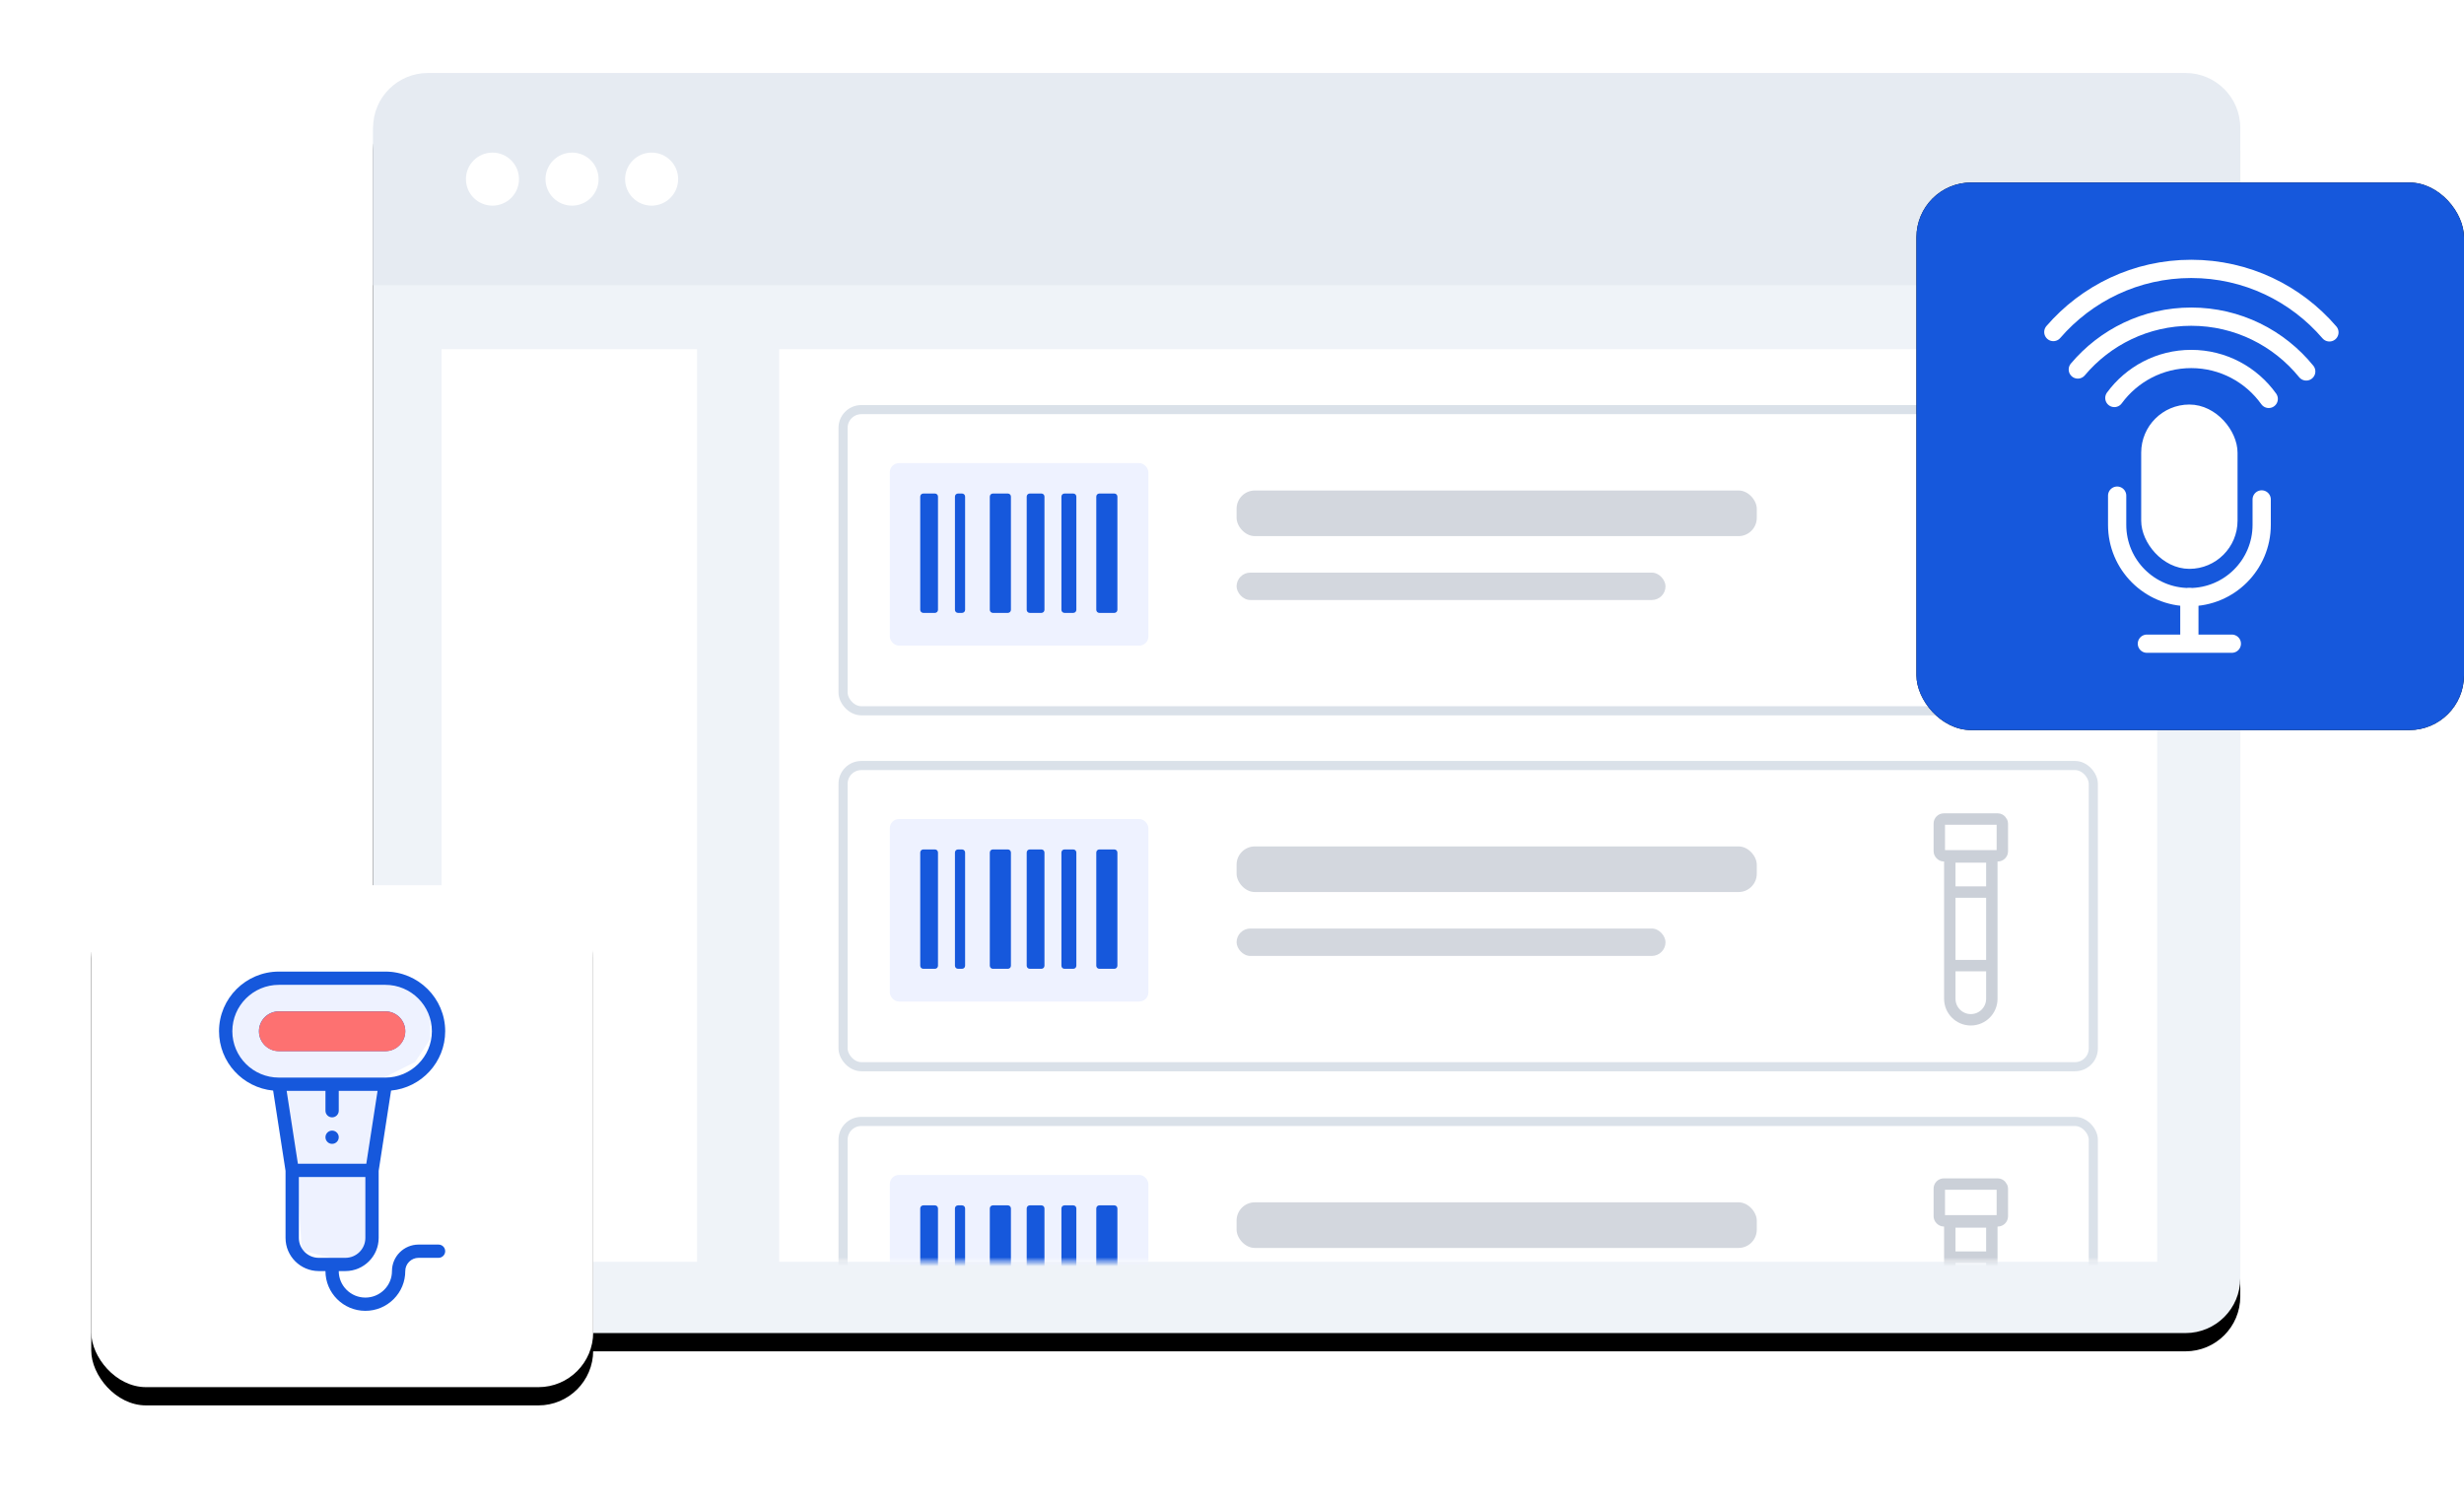 <?xml version="1.0" encoding="UTF-8"?>
<svg width="270px" height="165px" viewBox="0 0 270 165" version="1.1" xmlns="http://www.w3.org/2000/svg" xmlns:xlink="http://www.w3.org/1999/xlink">
    <title>Automating-Manual-Data-Entry-Transcription-Avoid-Errors</title>
    <defs>
        <path d="M6,0 L198.603,0 C201.916,0 204.603,2.686 204.603,6 L204.603,131.613 C204.603,134.927 201.916,137.613 198.603,137.613 L6,137.613 C2.686,137.613 0,134.927 0,131.613 L0,6 C0,2.686 2.686,0 6,0 Z" id="path-1"></path>
        <filter x="-7.8%" y="-10.2%" width="115.6%" height="123.3%" filterUnits="objectBoundingBox" id="filter-2">
            <feOffset dx="0" dy="2" in="SourceAlpha" result="shadowOffsetOuter1"></feOffset>
            <feGaussianBlur stdDeviation="5" in="shadowOffsetOuter1" result="shadowBlurOuter1"></feGaussianBlur>
            <feColorMatrix values="0 0 0 0 0   0 0 0 0 0   0 0 0 0 0  0 0 0 0.1 0" type="matrix" in="shadowBlurOuter1"></feColorMatrix>
        </filter>
        <rect id="path-3" x="0" y="0" width="151" height="100"></rect>
        <rect id="path-5" x="0" y="0" width="151" height="100"></rect>
        <rect id="path-7" x="0" y="0" width="55" height="55" rx="6"></rect>
        <filter x="-29.1%" y="-25.5%" width="158.2%" height="158.2%" filterUnits="objectBoundingBox" id="filter-8">
            <feOffset dx="0" dy="2" in="SourceAlpha" result="shadowOffsetOuter1"></feOffset>
            <feGaussianBlur stdDeviation="5" in="shadowOffsetOuter1" result="shadowBlurOuter1"></feGaussianBlur>
            <feColorMatrix values="0 0 0 0 0   0 0 0 0 0   0 0 0 0 0  0 0 0 0.1 0" type="matrix" in="shadowBlurOuter1"></feColorMatrix>
        </filter>
    </defs>
    <g id="Page-1" stroke="none" stroke-width="1" fill="none" fill-rule="evenodd">
        <g id="Lab-Workflow-Management-System" transform="translate(-1105, -8102)">
            <g id="Automating-Manual-Data-Entry-Transcription-Avoid-Errors" transform="translate(1115, 8110)">
                <g id="path-1" transform="translate(30.882, 0.462)">
                    <use fill="black" fill-opacity="1" filter="url(#filter-2)" xlink:href="#path-1"></use>
                    <use fill="#EFF3F8" fill-rule="evenodd" xlink:href="#path-1"></use>
                </g>
                <path d="M36.882,0 L229.485,0 C232.799,0 235.485,2.686 235.485,6 L235.485,23.255 L235.485,23.255 L30.882,23.255 L30.882,6 C30.882,2.686 33.569,0 36.882,0 Z" id="Rectangle" fill="#E6EBF2" fill-rule="nonzero"></path>
                <circle id="Oval" fill="#FFFFFF" fill-rule="nonzero" cx="43.963" cy="11.627" r="2.907"></circle>
                <circle id="Oval-Copy-7" fill="#FFFFFF" fill-rule="nonzero" cx="52.684" cy="11.627" r="2.907"></circle>
                <circle id="Oval-Copy-8" fill="#FFFFFF" fill-rule="nonzero" cx="61.404" cy="11.627" r="2.907"></circle>
                <g id="Group-22" transform="translate(38.381, 30.264)">
                    <g id="Mask" transform="translate(37, 0)" fill="#FFFFFF" fill-rule="nonzero">
                        <rect id="path-3" x="0" y="0" width="151" height="100"></rect>
                    </g>
                    <g id="sample-barcoding-Clipped" transform="translate(37, 0)">
                        <mask id="mask-4" fill="white">
                            <use xlink:href="#path-3"></use>
                        </mask>
                        <g id="path-3"></g>
                        <g id="sample-barcoding" mask="url(#mask-4)">
                            <g transform="translate(7, 84.621)" id="Group">
                                <rect id="Rectangle" stroke="#DAE1E9" x="0" y="0" width="137" height="33" rx="2"></rect>
                                <g id="Group-10" transform="translate(120.123, 6.862)" stroke="#CBD0D8" stroke-width="1.25">
                                    <path d="M1.151,4.155 L5.756,4.155 L5.756,19.697 C5.756,20.969 4.726,22 3.454,22 C2.182,22 1.151,20.969 1.151,19.697 L1.151,4.155 L1.151,4.155 Z" id="Rectangle-Copy-37" fill="#FFFFFF" fill-rule="nonzero"></path>
                                    <line x1="1.151" y1="8.005" x2="5.756" y2="8.005" id="Path-90-Copy-2"></line>
                                    <rect id="Rectangle-Copy-38" fill="#FFFFFF" fill-rule="nonzero" x="0" y="0" width="6.908" height="4.03" rx="0.5"></rect>
                                    <line x1="1.151" y1="16.064" x2="5.756" y2="16.064" id="Path-90-Copy-3"></line>
                                </g>
                                <g id="Group-3" transform="translate(5.123, 5.862)" fill-rule="nonzero">
                                    <rect id="Rectangle" fill="#EEF2FF" x="0" y="0" width="28.333" height="20" rx="1"></rect>
                                    <path d="M12.937,16.412 L11.291,16.412 C11.107,16.412 10.957,16.262 10.957,16.076 L10.957,3.669 C10.957,3.483 11.107,3.333 11.291,3.333 L12.937,3.333 C13.122,3.333 13.271,3.483 13.271,3.669 L13.271,16.076 C13.271,16.262 13.122,16.412 12.937,16.412 L12.937,16.412 Z M7.471,16.412 C7.287,16.412 7.137,16.262 7.137,16.076 L7.137,3.669 C7.137,3.483 7.287,3.333 7.471,3.333 L7.916,3.333 C8.101,3.333 8.25,3.483 8.25,3.669 L8.25,16.076 C8.25,16.262 8.101,16.412 7.916,16.412 L7.471,16.412 Z M4.946,16.412 L3.667,16.412 C3.483,16.412 3.333,16.262 3.333,16.076 L3.333,3.669 C3.333,3.483 3.483,3.333 3.667,3.333 L4.946,3.333 C5.13,3.333 5.279,3.483 5.279,3.669 L5.279,16.076 C5.279,16.262 5.13,16.412 4.946,16.412 L4.946,16.412 Z" id="Shape" fill="#1658DC"></path>
                                    <path d="M24.604,16.412 L22.958,16.412 C22.773,16.412 22.624,16.262 22.624,16.076 L22.624,3.669 C22.624,3.483 22.773,3.333 22.958,3.333 L24.604,3.333 C24.788,3.333 24.938,3.483 24.938,3.669 L24.938,16.076 C24.938,16.262 24.788,16.412 24.604,16.412 L24.604,16.412 Z M19.137,16.412 C18.954,16.412 18.804,16.262 18.804,16.076 L18.804,3.669 C18.804,3.483 18.954,3.333 19.137,3.333 L20.106,3.333 C20.291,3.333 20.44,3.483 20.44,3.669 L20.44,16.076 C20.44,16.262 20.291,16.412 20.106,16.412 L19.137,16.412 Z M15.334,16.412 C15.149,16.412 15,16.262 15,16.076 L15,3.669 C15,3.483 15.149,3.333 15.334,3.333 L16.612,3.333 C16.797,3.333 16.946,3.483 16.946,3.669 L16.946,16.076 C16.946,16.262 16.797,16.412 16.612,16.412 L15.334,16.412 Z" id="Shape-Copy" fill="#1658DC"></path>
                                </g>
                                <rect id="Rectangle" fill="#D3D7DE" x="43.123" y="8.862" width="57" height="5" rx="2"></rect>
                                <rect id="Rectangle-Copy" fill="#D3D7DE" x="43.123" y="17.862" width="47" height="3" rx="1.5"></rect>
                            </g>
                        </g>
                    </g>
                    <g id="sample-barcoding-Clipped" transform="translate(37, 0)">
                        <mask id="mask-6" fill="white">
                            <use xlink:href="#path-5"></use>
                        </mask>
                        <g id="path-3"></g>
                        <g id="sample-barcoding" mask="url(#mask-6)">
                            <g transform="translate(7, 6.621)" id="Group">
                                <g transform="translate(0, 0)">
                                    <rect id="Rectangle" stroke="#DAE1E9" x="0" y="0" width="137" height="33" rx="2"></rect>
                                    <g id="Group-3" transform="translate(5.123, 5.862)" fill-rule="nonzero">
                                        <rect id="Rectangle" fill="#EEF2FF" x="0" y="0" width="28.333" height="20" rx="1"></rect>
                                        <path d="M12.937,16.412 L11.291,16.412 C11.107,16.412 10.957,16.262 10.957,16.076 L10.957,3.669 C10.957,3.483 11.107,3.333 11.291,3.333 L12.937,3.333 C13.122,3.333 13.271,3.483 13.271,3.669 L13.271,16.076 C13.271,16.262 13.122,16.412 12.937,16.412 L12.937,16.412 Z M7.471,16.412 C7.287,16.412 7.137,16.262 7.137,16.076 L7.137,3.669 C7.137,3.483 7.287,3.333 7.471,3.333 L7.916,3.333 C8.101,3.333 8.25,3.483 8.25,3.669 L8.25,16.076 C8.25,16.262 8.101,16.412 7.916,16.412 L7.471,16.412 Z M4.946,16.412 L3.667,16.412 C3.483,16.412 3.333,16.262 3.333,16.076 L3.333,3.669 C3.333,3.483 3.483,3.333 3.667,3.333 L4.946,3.333 C5.13,3.333 5.279,3.483 5.279,3.669 L5.279,16.076 C5.279,16.262 5.13,16.412 4.946,16.412 L4.946,16.412 Z" id="Shape" fill="#1658DC"></path>
                                        <path d="M24.604,16.412 L22.958,16.412 C22.773,16.412 22.624,16.262 22.624,16.076 L22.624,3.669 C22.624,3.483 22.773,3.333 22.958,3.333 L24.604,3.333 C24.788,3.333 24.938,3.483 24.938,3.669 L24.938,16.076 C24.938,16.262 24.788,16.412 24.604,16.412 L24.604,16.412 Z M19.137,16.412 C18.954,16.412 18.804,16.262 18.804,16.076 L18.804,3.669 C18.804,3.483 18.954,3.333 19.137,3.333 L20.106,3.333 C20.291,3.333 20.44,3.483 20.44,3.669 L20.44,16.076 C20.44,16.262 20.291,16.412 20.106,16.412 L19.137,16.412 Z M15.334,16.412 C15.149,16.412 15,16.262 15,16.076 L15,3.669 C15,3.483 15.149,3.333 15.334,3.333 L16.612,3.333 C16.797,3.333 16.946,3.483 16.946,3.669 L16.946,16.076 C16.946,16.262 16.797,16.412 16.612,16.412 L15.334,16.412 Z" id="Shape-Copy" fill="#1658DC"></path>
                                    </g>
                                    <g id="Group-10" transform="translate(120.123, 5.862)" stroke="#CBD0D8" stroke-width="1.25">
                                        <path d="M1.151,4.155 L5.756,4.155 L5.756,19.697 C5.756,20.969 4.726,22 3.454,22 C2.182,22 1.151,20.969 1.151,19.697 L1.151,4.155 L1.151,4.155 Z" id="Rectangle-Copy-37" fill="#FFFFFF" fill-rule="nonzero"></path>
                                        <line x1="1.151" y1="8.005" x2="5.756" y2="8.005" id="Path-90-Copy-2"></line>
                                        <rect id="Rectangle-Copy-38" fill="#FFFFFF" fill-rule="nonzero" x="0" y="0" width="6.908" height="4.03" rx="0.5"></rect>
                                        <line x1="1.151" y1="16.064" x2="5.756" y2="16.064" id="Path-90-Copy-3"></line>
                                    </g>
                                    <rect id="Rectangle" fill="#D3D7DE" x="43.123" y="8.862" width="57" height="5" rx="2"></rect>
                                    <rect id="Rectangle-Copy" fill="#D3D7DE" x="43.123" y="17.862" width="47" height="3" rx="1.5"></rect>
                                </g>
                            </g>
                        </g>
                    </g>
                    <g id="sample-barcoding" transform="translate(44, 45.621)">
                        <rect id="Rectangle" stroke="#DAE1E9" x="0" y="0" width="137" height="33" rx="2"></rect>
                        <g id="Group-10" transform="translate(120.123, 5.862)" stroke="#CBD0D8" stroke-width="1.25">
                            <path d="M1.151,4.155 L5.756,4.155 L5.756,19.697 C5.756,20.969 4.726,22 3.454,22 C2.182,22 1.151,20.969 1.151,19.697 L1.151,4.155 L1.151,4.155 Z" id="Rectangle-Copy-37" fill="#FFFFFF" fill-rule="nonzero"></path>
                            <line x1="1.151" y1="8.005" x2="5.756" y2="8.005" id="Path-90-Copy-2"></line>
                            <rect id="Rectangle-Copy-38" fill="#FFFFFF" fill-rule="nonzero" x="0" y="0" width="6.908" height="4.03" rx="0.5"></rect>
                            <line x1="1.151" y1="16.064" x2="5.756" y2="16.064" id="Path-90-Copy-3"></line>
                        </g>
                        <g id="Group-3" transform="translate(5.123, 5.862)" fill-rule="nonzero">
                            <rect id="Rectangle" fill="#EEF2FF" x="0" y="0" width="28.333" height="20" rx="1"></rect>
                            <path d="M12.937,16.412 L11.291,16.412 C11.107,16.412 10.957,16.262 10.957,16.076 L10.957,3.669 C10.957,3.483 11.107,3.333 11.291,3.333 L12.937,3.333 C13.122,3.333 13.271,3.483 13.271,3.669 L13.271,16.076 C13.271,16.262 13.122,16.412 12.937,16.412 L12.937,16.412 Z M7.471,16.412 C7.287,16.412 7.137,16.262 7.137,16.076 L7.137,3.669 C7.137,3.483 7.287,3.333 7.471,3.333 L7.916,3.333 C8.101,3.333 8.25,3.483 8.25,3.669 L8.25,16.076 C8.25,16.262 8.101,16.412 7.916,16.412 L7.471,16.412 Z M4.946,16.412 L3.667,16.412 C3.483,16.412 3.333,16.262 3.333,16.076 L3.333,3.669 C3.333,3.483 3.483,3.333 3.667,3.333 L4.946,3.333 C5.13,3.333 5.279,3.483 5.279,3.669 L5.279,16.076 C5.279,16.262 5.13,16.412 4.946,16.412 L4.946,16.412 Z" id="Shape" fill="#1658DC"></path>
                            <path d="M24.604,16.412 L22.958,16.412 C22.773,16.412 22.624,16.262 22.624,16.076 L22.624,3.669 C22.624,3.483 22.773,3.333 22.958,3.333 L24.604,3.333 C24.788,3.333 24.938,3.483 24.938,3.669 L24.938,16.076 C24.938,16.262 24.788,16.412 24.604,16.412 L24.604,16.412 Z M19.137,16.412 C18.954,16.412 18.804,16.262 18.804,16.076 L18.804,3.669 C18.804,3.483 18.954,3.333 19.137,3.333 L20.106,3.333 C20.291,3.333 20.44,3.483 20.44,3.669 L20.44,16.076 C20.44,16.262 20.291,16.412 20.106,16.412 L19.137,16.412 Z M15.334,16.412 C15.149,16.412 15,16.262 15,16.076 L15,3.669 C15,3.483 15.149,3.333 15.334,3.333 L16.612,3.333 C16.797,3.333 16.946,3.483 16.946,3.669 L16.946,16.076 C16.946,16.262 16.797,16.412 16.612,16.412 L15.334,16.412 Z" id="Shape-Copy" fill="#1658DC"></path>
                        </g>
                        <rect id="Rectangle" fill="#D3D7DE" fill-rule="nonzero" x="43.123" y="8.862" width="57" height="5" rx="2"></rect>
                        <rect id="Rectangle-Copy" fill="#D3D7DE" fill-rule="nonzero" x="43.123" y="17.862" width="47" height="3" rx="1.5"></rect>
                    </g>
                    <rect id="Mask" fill="#FFFFFF" fill-rule="nonzero" transform="translate(14, 50) scale(-1, 1) translate(-14, -50) " x="0" y="0" width="28" height="100"></rect>
                </g>
                <g id="Group-8" transform="translate(200, 12)">
                    <g id="Rectangle">
                        <g id="path-11-link" fill="#000000" fill-rule="nonzero">
                            <rect id="path-11" x="0" y="0" width="60" height="60" rx="6"></rect>
                        </g>
                        <g id="path-11-link" fill="#1658DC">
                            <rect id="path-11" x="0" y="0" width="60" height="60" rx="6"></rect>
                        </g>
                    </g>
                    <rect id="Rectangle" stroke="#FFFFFF" stroke-width="1.25" fill="#FFFFFF" fill-rule="nonzero" x="25.252" y="24.953" width="9.309" height="16.756" rx="4.654"></rect>
                    <path d="M21.993,34.311 L21.993,37.513 C21.993,41.887 25.538,45.432 29.912,45.432 C34.286,45.432 37.831,41.887 37.831,37.513 L37.831,34.727 L37.831,34.727" id="Path-93" stroke="#FFFFFF" stroke-width="2" stroke-linecap="round" stroke-linejoin="round"></path>
                    <line x1="29.906" y1="45.432" x2="29.906" y2="50.215" id="Path-94" stroke="#FFFFFF" stroke-width="2" stroke-linecap="round"></line>
                    <line x1="25.252" y1="50.534" x2="34.56" y2="50.534" id="Path-95" stroke="#FFFFFF" stroke-width="2" stroke-linecap="round" stroke-linejoin="round"></line>
                    <path d="M45.254,16.421 C41.594,12.162 36.167,9.464 30.111,9.464 C24.072,9.464 18.66,12.146 15,16.383" id="Oval" stroke="#FFFFFF" stroke-width="2" stroke-linecap="round"></path>
                    <path d="M42.712,20.702 C39.736,17.039 35.195,14.699 30.108,14.699 C25.121,14.699 20.66,16.948 17.682,20.487" id="Oval" stroke="#FFFFFF" stroke-width="2" stroke-linecap="round"></path>
                    <path d="M38.603,23.711 C36.711,21.063 33.611,19.336 30.108,19.336 C26.65,19.336 23.585,21.019 21.686,23.61" id="Oval" stroke="#FFFFFF" stroke-width="2" stroke-linecap="round"></path>
                </g>
                <g id="scan-to-receive-samples" transform="translate(0, 89)">
                    <g id="path-13">
                        <use fill="black" fill-opacity="1" filter="url(#filter-8)" xlink:href="#path-7"></use>
                        <use fill="#FFFFFF" fill-rule="evenodd" xlink:href="#path-7"></use>
                    </g>
                    <g id="Group" transform="translate(14, 9.464)" fill-rule="nonzero">
                        <polygon id="Shape" fill="#EEF2FF" points="9.087 30.565 8.261 19 6.609 12.391 3.304 10.739 0.826 7.435 1.652 4.13 3.304 1.652 6.609 0 10.739 0 15.696 0.826 19 0 21.478 1.652 23.13 4.13 23.13 7.435 21.478 9.913 18.174 11.565 17.348 13.217 17.348 20.652 16.522 26.435 16.522 29.739 14.87 31.391 12.391 31.391"></polygon>
                        <path d="M18.852,13.039 L17.493,21.837 L17.493,29.187 C17.493,31.189 15.858,32.817 13.849,32.817 L13.12,32.817 C13.12,34.419 14.428,35.722 16.036,35.722 C16.814,35.722 17.546,35.419 18.097,34.871 C18.648,34.322 18.951,33.593 18.951,32.817 C18.951,31.216 20.259,29.913 21.867,29.913 L24.054,29.913 C24.456,29.913 24.783,30.238 24.783,30.64 C24.783,31.04 24.456,31.366 24.054,31.366 L21.867,31.366 C21.063,31.366 20.409,32.017 20.409,32.817 C20.409,33.98 19.954,35.074 19.128,35.898 C18.301,36.72 17.203,37.174 16.036,37.174 C13.624,37.174 11.663,35.219 11.663,32.817 L10.933,32.817 C8.924,32.817 7.289,31.189 7.289,29.187 L7.289,21.837 L5.93,13.039 C2.607,12.722 0,9.925 0,6.534 C0,2.931 2.943,0 6.56,0 L18.223,0 C21.839,0 24.783,2.931 24.783,6.534 C24.783,9.925 22.175,12.722 18.852,13.039 L18.852,13.039 Z M8.747,29.187 C8.747,30.388 9.728,31.366 10.933,31.366 L13.849,31.366 C15.055,31.366 16.036,30.388 16.036,29.187 L16.036,22.508 L8.747,22.508 L8.747,29.187 L8.747,29.187 Z M8.643,21.055 L16.139,21.055 L17.373,13.069 L13.12,13.069 L13.12,15.247 C13.12,15.648 12.794,15.973 12.391,15.973 C11.989,15.973 11.663,15.648 11.663,15.247 L11.663,13.069 L7.41,13.069 L8.643,21.055 L8.643,21.055 Z M18.223,1.452 L6.56,1.452 C3.746,1.452 1.458,3.732 1.458,6.534 C1.458,9.336 3.746,11.616 6.56,11.616 L18.223,11.616 C21.035,11.616 23.325,9.336 23.325,6.534 C23.325,3.732 21.035,1.452 18.223,1.452 L18.223,1.452 Z M18.223,8.713 L6.56,8.713 C5.355,8.713 4.373,7.735 4.373,6.534 C4.373,5.331 5.351,4.356 6.56,4.356 L18.223,4.356 C19.428,4.356 20.409,5.333 20.409,6.534 C20.409,7.738 19.43,8.713 18.223,8.713 L18.223,8.713 Z M18.223,5.808 L6.56,5.808 C6.158,5.808 5.831,6.134 5.831,6.534 C5.831,6.935 6.158,7.26 6.56,7.26 L18.223,7.26 C18.625,7.26 18.951,6.935 18.951,6.534 C18.951,6.134 18.624,5.808 18.223,5.808 L18.223,5.808 Z M12.391,17.425 C12.794,17.425 13.12,17.75 13.12,18.152 C13.12,18.552 12.794,18.877 12.391,18.877 C11.989,18.877 11.663,18.552 11.663,18.152 C11.663,17.75 11.989,17.425 12.391,17.425 L12.391,17.425 Z" id="Shape" fill="#1658DC"></path>
                        <path d="M6.563,4.362 L18.23,4.362 C19.436,4.362 20.413,5.339 20.413,6.545 C20.413,7.75 19.436,8.727 18.23,8.727 L6.563,8.727 C5.358,8.727 4.38,7.75 4.38,6.545 C4.38,5.339 5.358,4.362 6.563,4.362 Z" id="Rectangle" fill="#FD7171"></path>
                    </g>
                </g>
            </g>
        </g>
    </g>
</svg>